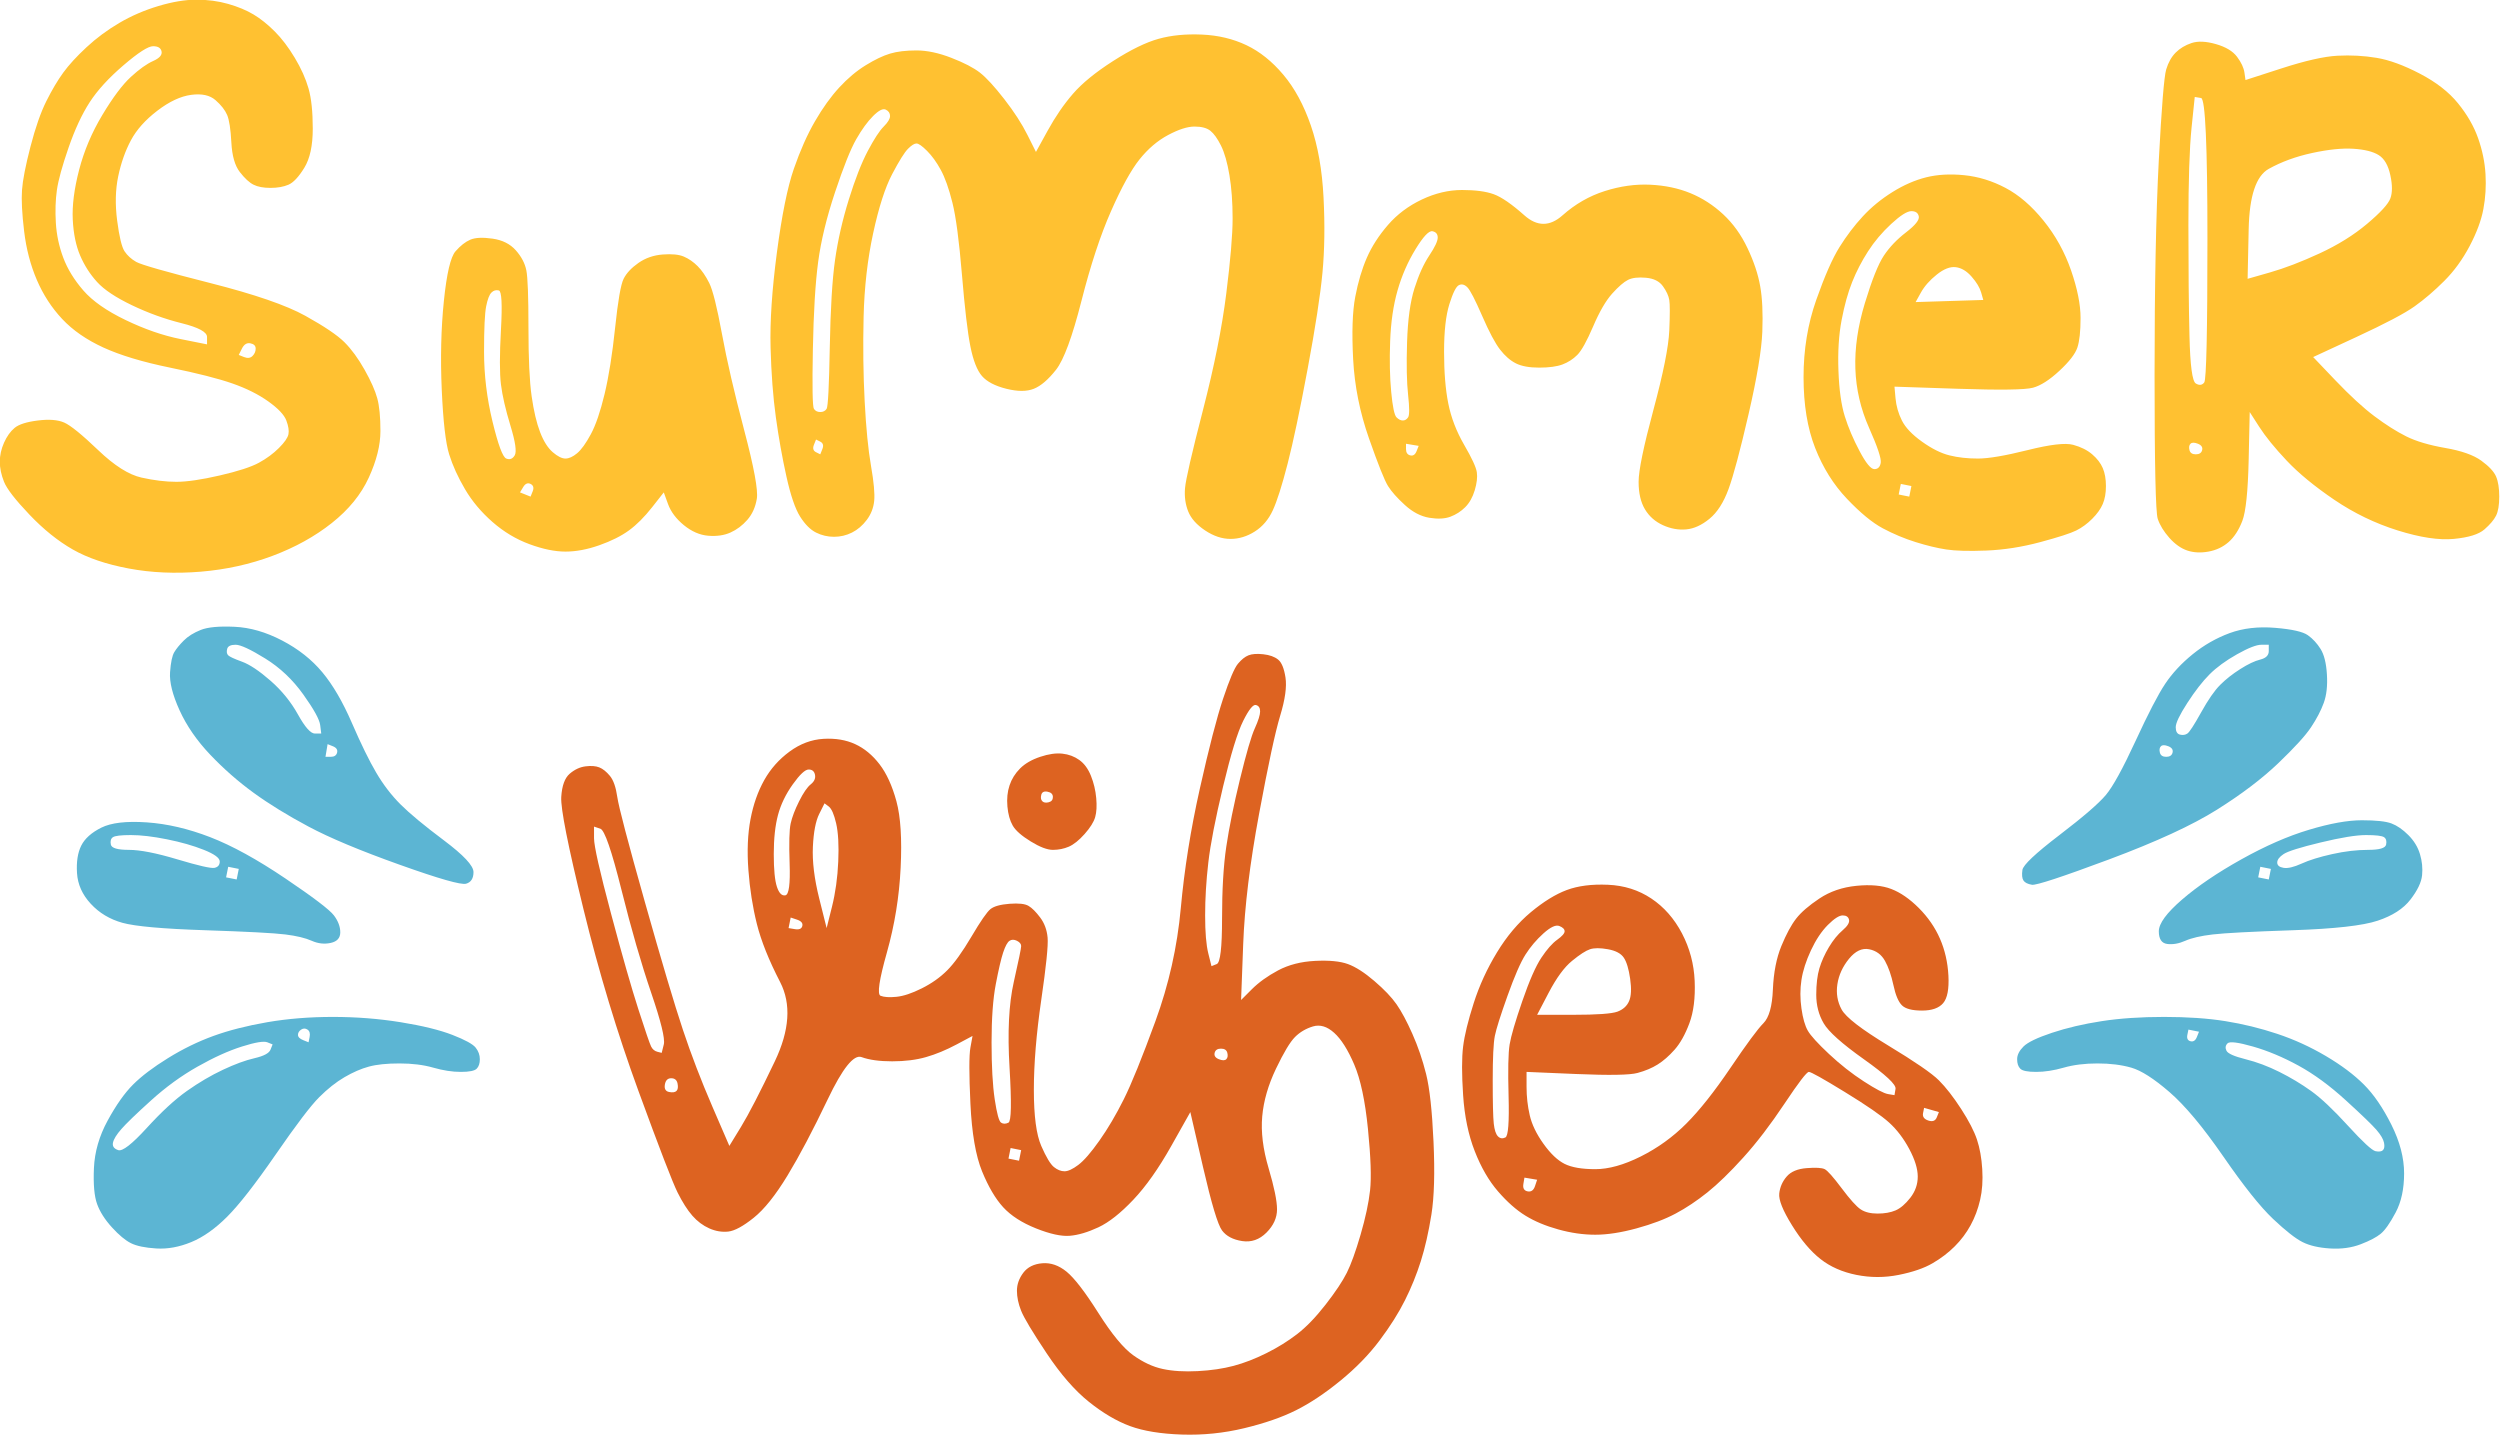 <?xml version="1.0" encoding="UTF-8"?>
<!DOCTYPE svg PUBLIC '-//W3C//DTD SVG 1.0//EN'
          'http://www.w3.org/TR/2001/REC-SVG-20010904/DTD/svg10.dtd'>
<svg clip-rule="evenodd" fill-rule="evenodd" height="1550.6" preserveAspectRatio="xMidYMid meet" stroke-linejoin="round" stroke-miterlimit="2" version="1.0" viewBox="184.8 240.1 2700.0 1550.6" width="2700.0" xmlns="http://www.w3.org/2000/svg" xmlns:xlink="http://www.w3.org/1999/xlink" zoomAndPan="magnify"
><g
  ><g
    ><path d="M273.151 8509.81H3214.001V10544.79H273.151z" fill="none" transform="matrix(1.02 0 0 .983 -277.7 -8363.04)"
      /><g
      ><g
        ><g id="change1_1"
          ><path d="M606.25,800C597.917,802.5 590.208,805.833 583.125,810C576.042,814.167 569.583,818.958 563.75,824.375C557.917,829.792 553.333,834.792 550,839.375C546.667,843.958 543.333,849.583 540,856.25C536.667,862.917 533.542,871.875 530.625,883.125C527.708,894.375 526.042,902.917 525.625,908.75C525.208,914.583 525.625,922.708 526.875,933.125C528.125,943.542 530.625,953.125 534.375,961.875C538.125,970.625 543.125,978.333 549.375,985C555.625,991.667 563.75,997.292 573.75,1001.88C583.75,1006.46 596.875,1010.42 613.125,1013.75C629.375,1017.08 641.667,1020.21 650,1023.12C658.333,1026.04 665.417,1029.58 671.25,1033.75C677.083,1037.92 680.625,1041.67 681.875,1045C683.125,1048.33 683.542,1051.04 683.125,1053.12C682.708,1055.21 680.833,1057.92 677.5,1061.25C674.167,1064.58 670.208,1067.5 665.625,1070C661.042,1072.5 653.333,1075 642.5,1077.5C631.667,1080 623.125,1081.25 616.875,1081.25C610.625,1081.25 603.75,1080.42 596.25,1078.75C588.75,1077.08 580.208,1071.67 570.625,1062.5C561.042,1053.33 554.375,1047.92 550.625,1046.25C546.875,1044.58 541.667,1044.17 535,1045C528.333,1045.83 523.75,1047.29 521.25,1049.38C518.75,1051.46 516.667,1054.38 515,1058.12C513.333,1061.88 512.5,1065.62 512.5,1069.38C512.5,1073.12 513.333,1077.08 515,1081.25C516.667,1085.42 521.667,1091.88 530,1100.62C538.333,1109.38 546.875,1116.25 555.625,1121.25C564.375,1126.25 575.417,1130 588.75,1132.5C602.083,1135 616.25,1135.62 631.25,1134.38C646.25,1133.13 660.417,1130 673.75,1125C687.083,1120 698.75,1113.54 708.75,1105.62C718.75,1097.71 726.042,1088.75 730.625,1078.75C735.208,1068.75 737.5,1059.58 737.5,1051.25C737.5,1042.92 736.875,1036.46 735.625,1031.88C734.375,1027.29 731.875,1021.67 728.125,1015C724.375,1008.33 720.417,1002.92 716.25,998.75C712.083,994.583 704.375,989.375 693.125,983.125C681.875,976.875 663.125,970.417 636.875,963.75C610.625,957.083 596.042,952.917 593.125,951.25C590.208,949.583 587.917,947.5 586.25,945C584.583,942.5 583.125,936.458 581.875,926.875C580.625,917.292 580.833,908.542 582.5,900.625C584.167,892.708 586.667,885.625 590,879.375C593.333,873.125 598.542,867.292 605.625,861.875C612.708,856.458 619.375,853.333 625.625,852.5C631.875,851.667 636.667,852.708 640,855.625C643.333,858.542 645.625,861.458 646.875,864.375C648.125,867.292 648.958,872.708 649.375,880.625C649.792,888.542 651.458,894.375 654.375,898.125C657.292,901.875 660,904.375 662.5,905.625C665,906.875 668.333,907.5 672.5,907.5C676.667,907.5 680.208,906.875 683.125,905.625C686.042,904.375 689.167,901.042 692.5,895.625C695.833,890.208 697.5,882.5 697.5,872.5C697.5,862.5 696.667,854.583 695,848.75C693.333,842.917 690.625,836.875 686.875,830.625C683.125,824.375 679.167,819.167 675,815C670.833,810.833 666.667,807.5 662.5,805C658.333,802.5 653.333,800.417 647.5,798.75C641.667,797.083 635.417,796.25 628.75,796.25C622.083,796.25 614.583,797.5 606.25,800ZM1197.5,819.375C1190,821.458 1181.04,825.833 1170.62,832.5C1160.21,839.167 1152.29,845.625 1146.88,851.875C1141.46,858.125 1136.46,865.417 1131.88,873.75C1129.58,877.917 1127.29,882.083 1125,886.25C1123.33,882.917 1121.67,879.583 1120,876.25C1116.67,869.583 1112.08,862.5 1106.25,855C1100.42,847.5 1095.62,842.292 1091.88,839.375C1088.12,836.458 1082.5,833.542 1075,830.625C1067.5,827.708 1060.62,826.25 1054.38,826.25C1048.12,826.25 1042.92,826.875 1038.75,828.125C1034.58,829.375 1029.79,831.667 1024.38,835C1018.96,838.333 1013.75,842.708 1008.75,848.125C1003.75,853.542 998.958,860.208 994.375,868.125C989.792,876.042 985.625,885.417 981.875,896.25C978.125,907.083 974.792,923.542 971.875,945.625C968.958,967.708 967.708,986.458 968.125,1001.88C968.542,1017.29 969.583,1031.04 971.25,1043.12C972.917,1055.21 975,1066.88 977.5,1078.12C980,1089.38 982.708,1097.29 985.625,1101.88C988.542,1106.46 991.667,1109.58 995,1111.25C998.333,1112.92 1001.88,1113.75 1005.62,1113.75C1009.38,1113.75 1012.92,1112.92 1016.25,1111.25C1019.58,1109.58 1022.5,1107.08 1025,1103.75C1027.5,1100.42 1028.96,1096.67 1029.38,1092.5C1029.79,1088.33 1029.17,1081.46 1027.5,1071.88C1025.83,1062.29 1024.58,1049.58 1023.75,1033.75C1022.92,1017.92 1022.71,1001.25 1023.12,983.75C1023.54,966.25 1025.42,949.792 1028.75,934.375C1032.08,918.958 1035.83,907.292 1040,899.375C1044.17,891.458 1047.29,886.458 1049.38,884.375C1051.46,882.292 1053.12,881.25 1054.38,881.25C1055.62,881.25 1057.71,882.708 1060.62,885.625C1063.54,888.542 1066.25,892.292 1068.75,896.875C1071.25,901.458 1073.54,907.917 1075.62,916.25C1077.71,924.583 1079.58,938.75 1081.25,958.75C1082.92,978.75 1084.58,992.917 1086.25,1001.25C1087.92,1009.58 1090.21,1015.42 1093.12,1018.75C1096.04,1022.08 1100.83,1024.58 1107.5,1026.25C1114.17,1027.92 1119.58,1027.92 1123.75,1026.25C1127.92,1024.58 1132.29,1020.83 1136.88,1015C1141.46,1009.17 1146.46,995.625 1151.88,974.375C1157.29,953.125 1163.12,935.417 1169.38,921.25C1175.62,907.083 1181.25,896.875 1186.25,890.625C1191.25,884.375 1196.88,879.583 1203.12,876.25C1209.38,872.917 1214.58,871.25 1218.75,871.25C1222.92,871.25 1226.04,872.083 1228.12,873.75C1230.21,875.417 1232.29,878.333 1234.38,882.5C1236.46,886.667 1238.12,892.5 1239.38,900C1240.63,907.5 1241.25,916.042 1241.25,925.625C1241.25,935.208 1240,950 1237.5,970C1235,990 1230.42,1012.92 1223.75,1038.75C1217.08,1064.58 1213.54,1080 1213.12,1085C1212.71,1090 1213.33,1094.58 1215,1098.75C1216.67,1102.92 1220,1106.67 1225,1110C1230,1113.33 1235,1115 1240,1115C1245,1115 1249.79,1113.54 1254.38,1110.62C1258.96,1107.71 1262.5,1103.54 1265,1098.12C1267.5,1092.71 1270.42,1083.54 1273.75,1070.62C1277.08,1057.71 1281.04,1038.96 1285.62,1014.38C1290.21,989.792 1293.12,970.833 1294.38,957.5C1295.62,944.167 1295.83,929.375 1295,913.125C1294.17,896.875 1291.67,882.708 1287.5,870.625C1283.33,858.542 1277.92,848.542 1271.25,840.625C1264.58,832.708 1257.29,826.875 1249.38,823.125C1241.46,819.375 1232.71,817.292 1223.12,816.875C1213.54,816.458 1205,817.292 1197.5,819.375ZM1808.12,821.875C1804.38,823.125 1801.25,825 1798.75,827.5C1796.25,830 1794.38,833.333 1793.12,837.5C1791.88,841.667 1790.42,859.583 1788.75,891.25C1787.08,922.917 1786.25,965.208 1786.25,1018.12C1786.25,1071.04 1786.88,1099.38 1788.12,1103.12C1789.38,1106.88 1791.67,1110.62 1795,1114.38C1798.33,1118.12 1801.88,1120.62 1805.62,1121.88C1809.38,1123.12 1813.54,1123.33 1818.12,1122.5C1822.71,1121.67 1826.67,1119.79 1830,1116.88C1833.33,1113.96 1836.04,1109.79 1838.12,1104.38C1840.21,1098.96 1841.46,1086.88 1841.88,1068.12C1842.08,1058.75 1842.29,1049.38 1842.5,1040C1844.38,1042.92 1846.25,1045.83 1848.12,1048.75C1851.88,1054.58 1857.29,1061.25 1864.38,1068.75C1871.46,1076.25 1880.83,1083.96 1892.5,1091.88C1904.17,1099.79 1916.67,1105.83 1930,1110C1943.33,1114.17 1954.38,1115.83 1963.12,1115C1971.88,1114.17 1977.92,1112.29 1981.25,1109.38C1984.58,1106.46 1986.88,1103.75 1988.12,1101.25C1989.38,1098.75 1990,1095 1990,1090C1990,1085 1989.38,1081.04 1988.12,1078.12C1986.88,1075.21 1983.96,1072.08 1979.38,1068.75C1974.79,1065.42 1967.71,1062.92 1958.12,1061.25C1948.54,1059.58 1940.83,1057.29 1935,1054.38C1929.17,1051.46 1922.92,1047.5 1916.25,1042.5C1909.58,1037.5 1901.88,1030.42 1893.12,1021.25C1888.75,1016.67 1884.38,1012.08 1880,1007.5C1888.54,1003.54 1897.08,999.583 1905.62,995.625C1922.71,987.708 1934.17,981.667 1940,977.5C1945.83,973.333 1951.67,968.333 1957.5,962.5C1963.33,956.667 1968.33,949.792 1972.5,941.875C1976.67,933.958 1979.38,926.667 1980.62,920C1981.88,913.333 1982.29,906.458 1981.88,899.375C1981.46,892.292 1980,885.208 1977.5,878.125C1975,871.042 1971.04,864.167 1965.62,857.5C1960.21,850.833 1952.71,845 1943.12,840C1933.54,835 1925,831.875 1917.5,830.625C1910,829.375 1902.29,828.958 1894.38,829.375C1886.46,829.792 1875.42,832.292 1861.25,836.875C1854.17,839.167 1847.08,841.458 1840,843.75C1839.79,842.292 1839.58,840.833 1839.38,839.375C1838.96,836.458 1837.5,833.333 1835,830C1832.5,826.667 1828.33,824.167 1822.5,822.5C1816.67,820.833 1811.88,820.625 1808.12,821.875ZM603.125,823.75C606.042,823.75 607.708,824.792 608.125,826.875C608.542,828.958 606.875,830.833 603.125,832.5C599.375,834.167 595,837.292 590,841.875C585,846.458 579.375,853.958 573.125,864.375C566.875,874.792 562.292,885.625 559.375,896.875C556.458,908.125 555.208,917.917 555.625,926.25C556.042,934.583 557.5,941.667 560,947.5C562.5,953.333 565.833,958.542 570,963.125C574.167,967.708 581.042,972.292 590.625,976.875C600.208,981.458 610,985 620,987.5C630,990 635,992.708 635,995.625L635,1000C629.792,998.958 624.583,997.917 619.375,996.875C608.958,994.792 598.125,991.042 586.875,985.625C575.625,980.208 567.292,974.375 561.875,968.125C556.458,961.875 552.5,955.417 550,948.75C547.5,942.083 546.042,935.208 545.625,928.125C545.208,921.042 545.417,914.583 546.25,908.75C547.083,902.917 549.375,894.583 553.125,883.75C556.875,872.917 561.042,863.958 565.625,856.875C570.208,849.792 576.875,842.5 585.625,835C594.375,827.5 600.208,823.75 603.125,823.75ZM1810,853.75C1811.25,853.958 1812.5,854.167 1813.75,854.375C1816.25,854.792 1817.5,882.5 1817.5,937.5C1817.5,992.5 1816.88,1020.83 1815.62,1022.5C1814.38,1024.17 1812.71,1024.38 1810.62,1023.12C1808.54,1021.88 1807.29,1012.5 1806.88,995C1806.46,977.5 1806.25,955.625 1806.25,929.375C1806.25,903.125 1806.88,883.958 1808.12,871.875C1808.75,865.833 1809.38,859.792 1810,853.75ZM1036.25,861.25C1037.92,862.083 1038.75,863.333 1038.75,865C1038.75,866.667 1037.5,868.75 1035,871.25C1032.5,873.75 1029.38,878.542 1025.62,885.625C1021.88,892.708 1018.13,902.292 1014.38,914.375C1010.62,926.458 1007.92,938.333 1006.25,950C1004.58,961.667 1003.54,978.958 1003.12,1001.88C1002.71,1024.79 1002.08,1036.88 1001.25,1038.12C1000.42,1039.38 999.167,1040 997.5,1040C995.833,1040 994.583,1039.38 993.75,1038.12C992.917,1036.88 992.708,1025.21 993.125,1003.12C993.542,981.042 994.583,963.75 996.25,951.25C997.917,938.75 1001.25,925 1006.25,910C1011.25,895 1015.42,884.583 1018.75,878.75C1022.08,872.917 1025.42,868.333 1028.75,865C1032.08,861.667 1034.58,860.417 1036.25,861.25ZM1903.75,884.375C1910.42,884.792 1915.42,886.042 1918.75,888.125C1922.08,890.208 1924.38,894.167 1925.62,900C1926.88,905.833 1926.88,910.417 1925.62,913.75C1924.38,917.083 1919.79,922.083 1911.88,928.75C1903.96,935.417 1894.58,941.25 1883.75,946.25C1872.92,951.25 1863.12,955 1854.38,957.5C1850,958.75 1845.62,960 1841.25,961.25C1841.46,951.458 1841.67,941.667 1841.88,931.875C1842.29,912.292 1846.25,900.417 1853.75,896.25C1861.25,892.083 1869.79,888.958 1879.38,886.875C1888.96,884.792 1897.08,883.958 1903.75,884.375ZM1651.25,901.25C1644.58,902.917 1637.92,905.833 1631.25,910C1624.58,914.167 1618.75,918.958 1613.75,924.375C1608.75,929.792 1604.17,935.833 1600,942.5C1595.83,949.167 1591.25,959.583 1586.25,973.75C1581.25,987.917 1578.75,1003.12 1578.75,1019.38C1578.75,1035.62 1581.04,1049.58 1585.62,1061.25C1590.21,1072.92 1596.46,1082.92 1604.38,1091.25C1612.29,1099.58 1619.38,1105.42 1625.62,1108.75C1631.88,1112.08 1638.33,1114.79 1645,1116.88C1651.67,1118.96 1657.71,1120.42 1663.12,1121.25C1668.54,1122.08 1676.46,1122.29 1686.88,1121.88C1697.29,1121.46 1707.92,1119.79 1718.75,1116.88C1729.58,1113.96 1736.67,1111.67 1740,1110C1743.33,1108.33 1746.46,1106.04 1749.38,1103.12C1752.29,1100.21 1754.38,1097.29 1755.62,1094.38C1756.88,1091.46 1757.5,1087.92 1757.5,1083.75C1757.5,1079.58 1756.88,1076.04 1755.62,1073.12C1754.38,1070.21 1752.29,1067.5 1749.38,1065C1746.46,1062.5 1742.71,1060.62 1738.12,1059.38C1733.54,1058.13 1724.58,1059.17 1711.25,1062.5C1697.92,1065.83 1688.12,1067.5 1681.88,1067.5C1675.62,1067.5 1670,1066.88 1665,1065.62C1660,1064.38 1654.58,1061.67 1648.75,1057.5C1642.92,1053.33 1638.96,1049.17 1636.88,1045C1634.79,1040.83 1633.54,1036.46 1633.12,1031.88C1632.92,1029.58 1632.71,1027.29 1632.5,1025C1645,1025.42 1657.5,1025.83 1670,1026.25C1695,1027.08 1709.79,1026.88 1714.38,1025.62C1718.96,1024.38 1724.17,1021.04 1730,1015.62C1735.83,1010.21 1739.38,1005.62 1740.62,1001.88C1741.88,998.125 1742.5,992.292 1742.5,984.375C1742.5,976.458 1740.62,967.083 1736.88,956.25C1733.12,945.417 1727.71,935.625 1720.62,926.875C1713.54,918.125 1706.04,911.667 1698.12,907.5C1690.21,903.333 1682.08,900.833 1673.75,900C1665.42,899.167 1657.92,899.583 1651.25,901.25ZM1461.25,909.375C1452.08,912.292 1443.75,917.083 1436.25,923.75C1428.75,930.417 1421.25,930.417 1413.75,923.75C1406.25,917.083 1400.21,912.917 1395.62,911.25C1391.04,909.583 1384.79,908.75 1376.88,908.75C1368.96,908.75 1361.04,910.625 1353.12,914.375C1345.21,918.125 1338.54,923.125 1333.12,929.375C1327.71,935.625 1323.54,942.083 1320.62,948.75C1317.71,955.417 1315.42,963.125 1313.75,971.875C1312.08,980.625 1311.67,992.917 1312.5,1008.75C1313.33,1024.58 1316.46,1040.21 1321.88,1055.62C1327.29,1071.04 1331.04,1080.42 1333.12,1083.75C1335.21,1087.08 1338.54,1090.83 1343.12,1095C1347.71,1099.17 1352.5,1101.67 1357.5,1102.5C1362.5,1103.33 1366.67,1103.12 1370,1101.88C1373.33,1100.62 1376.25,1098.75 1378.75,1096.25C1381.25,1093.75 1383.12,1090.42 1384.38,1086.25C1385.62,1082.08 1386.04,1078.54 1385.62,1075.62C1385.21,1072.71 1382.71,1067.29 1378.12,1059.38C1373.54,1051.46 1370.42,1043.33 1368.75,1035C1367.08,1026.67 1366.25,1016.46 1366.25,1004.38C1366.25,992.292 1367.29,982.917 1369.38,976.25C1371.46,969.583 1373.33,965.833 1375,965C1376.67,964.167 1378.33,964.583 1380,966.25C1381.67,967.917 1384.58,973.542 1388.75,983.125C1392.92,992.708 1396.46,999.375 1399.38,1003.12C1402.29,1006.88 1405.42,1009.58 1408.75,1011.25C1412.08,1012.92 1416.67,1013.75 1422.5,1013.75C1428.33,1013.75 1432.92,1013.12 1436.25,1011.88C1439.58,1010.62 1442.5,1008.75 1445,1006.25C1447.5,1003.75 1450.62,998.125 1454.38,989.375C1458.12,980.625 1461.88,974.167 1465.62,970C1469.38,965.833 1472.5,963.125 1475,961.875C1477.5,960.625 1481.04,960.208 1485.62,960.625C1490.21,961.042 1493.54,962.708 1495.62,965.625C1497.71,968.542 1498.96,971.25 1499.38,973.75C1499.79,976.25 1499.79,982.292 1499.38,991.875C1498.96,1001.46 1495.83,1017.08 1490,1038.75C1484.17,1060.42 1481.25,1074.58 1481.25,1081.25C1481.25,1087.92 1482.5,1093.33 1485,1097.5C1487.5,1101.67 1491.04,1104.79 1495.62,1106.88C1500.21,1108.96 1504.79,1109.79 1509.38,1109.38C1513.96,1108.96 1518.54,1106.88 1523.12,1103.12C1527.71,1099.38 1531.46,1093.54 1534.38,1085.62C1537.29,1077.71 1541.25,1062.92 1546.25,1041.25C1551.25,1019.58 1553.96,1003.33 1554.38,992.5C1554.79,981.667 1554.38,972.708 1553.12,965.625C1551.88,958.542 1549.38,951.042 1545.62,943.125C1541.88,935.208 1537.08,928.542 1531.25,923.125C1525.42,917.708 1518.96,913.542 1511.88,910.625C1504.79,907.708 1496.88,906.042 1488.12,905.625C1479.38,905.208 1470.42,906.458 1461.25,909.375ZM1642.5,921.25C1645,921.25 1646.46,922.292 1646.88,924.375C1647.29,926.458 1644.79,929.583 1639.38,933.75C1633.96,937.917 1629.58,942.5 1626.25,947.5C1622.92,952.5 1619.17,961.875 1615,975.625C1610.83,989.375 1608.96,1002.29 1609.38,1014.38C1609.79,1026.46 1612.5,1038.12 1617.5,1049.38C1622.5,1060.62 1624.79,1067.5 1624.38,1070C1623.96,1072.5 1622.71,1073.75 1620.62,1073.75C1618.54,1073.75 1615.62,1070.21 1611.88,1063.12C1608.12,1056.04 1605.21,1049.17 1603.12,1042.5C1601.04,1035.83 1599.79,1026.88 1599.38,1015.62C1598.96,1004.38 1599.58,994.375 1601.25,985.625C1602.92,976.875 1605,969.375 1607.5,963.125C1610,956.875 1613.12,950.833 1616.88,945C1620.62,939.167 1625.21,933.75 1630.62,928.75C1636.04,923.75 1640,921.25 1642.5,921.25ZM1359.38,933.125C1361.46,933.542 1362.5,934.792 1362.5,936.875C1362.5,938.958 1360.83,942.5 1357.5,947.5C1354.17,952.5 1351.25,958.958 1348.75,966.875C1346.25,974.792 1344.79,985.417 1344.38,998.75C1343.96,1012.08 1344.17,1022.5 1345,1030C1345.83,1037.5 1345.83,1041.88 1345,1043.12C1344.17,1044.38 1343.12,1045 1341.88,1045C1340.62,1045 1339.38,1044.38 1338.12,1043.12C1336.88,1041.88 1335.83,1036.88 1335,1028.12C1334.17,1019.38 1333.96,1009.38 1334.38,998.125C1334.79,986.875 1336.25,976.875 1338.75,968.125C1341.25,959.375 1344.79,951.25 1349.38,943.75C1353.96,936.25 1357.29,932.708 1359.38,933.125ZM790.625,938.125C787.708,939.375 784.792,941.667 781.875,945C778.958,948.333 776.667,958.125 775,974.375C773.333,990.625 772.917,1008.12 773.75,1026.88C774.583,1045.62 776.042,1058.33 778.125,1065C780.208,1071.67 783.333,1078.54 787.5,1085.62C791.667,1092.71 797.083,1099.17 803.75,1105C810.417,1110.83 817.708,1115.21 825.625,1118.12C833.542,1121.04 840.625,1122.5 846.875,1122.5C853.125,1122.5 859.792,1121.25 866.875,1118.75C873.958,1116.25 879.792,1113.33 884.375,1110C888.958,1106.67 893.542,1102.08 898.125,1096.25C900.417,1093.33 902.708,1090.42 905,1087.5C905.833,1089.79 906.667,1092.08 907.5,1094.38C909.167,1098.96 912.292,1103.12 916.875,1106.88C921.458,1110.62 926.25,1112.71 931.25,1113.12C936.25,1113.54 940.625,1112.92 944.375,1111.25C948.125,1109.58 951.458,1107.08 954.375,1103.75C957.292,1100.42 959.167,1096.25 960,1091.25C960.833,1086.25 958.333,1072.71 952.5,1050.62C946.667,1028.54 942.292,1009.58 939.375,993.75C936.458,977.917 933.958,967.917 931.875,963.75C929.792,959.583 927.5,956.25 925,953.75C922.5,951.25 919.792,949.375 916.875,948.125C913.958,946.875 909.792,946.458 904.375,946.875C898.958,947.292 894.167,948.958 890,951.875C885.833,954.792 882.917,957.917 881.25,961.25C879.583,964.583 877.917,974.167 876.25,990C874.583,1005.83 872.5,1018.96 870,1029.38C867.5,1039.79 864.792,1047.71 861.875,1053.12C858.958,1058.54 856.25,1062.29 853.75,1064.38C851.25,1066.46 848.958,1067.5 846.875,1067.5C844.792,1067.5 842.292,1066.25 839.375,1063.75C836.458,1061.25 833.958,1057.29 831.875,1051.88C829.792,1046.46 828.125,1039.38 826.875,1030.62C825.625,1021.88 825,1008.33 825,990C825,971.667 824.583,960.417 823.75,956.25C822.917,952.083 820.833,948.125 817.5,944.375C814.167,940.625 809.583,938.333 803.75,937.5C797.917,936.667 793.542,936.875 790.625,938.125ZM1668.75,954.375C1672.08,954.792 1675.21,956.667 1678.12,960C1681.04,963.333 1682.92,966.458 1683.75,969.375C1684.17,970.833 1684.58,972.292 1685,973.75C1678.33,973.958 1671.67,974.167 1665,974.375C1658.33,974.583 1651.67,974.792 1645,975C1646.04,973.125 1647.08,971.25 1648.12,969.375C1650.21,965.625 1653.33,962.083 1657.5,958.75C1661.67,955.417 1665.42,953.958 1668.75,954.375ZM807.5,968.125C809.167,968.542 809.583,976.25 808.75,991.25C807.917,1006.25 807.917,1017.08 808.75,1023.75C809.583,1030.42 811.458,1038.54 814.375,1048.12C817.292,1057.71 818.125,1063.54 816.875,1065.62C815.625,1067.71 813.958,1068.33 811.875,1067.5C809.792,1066.67 807.083,1059.38 803.75,1045.62C800.417,1031.88 798.75,1018.12 798.75,1004.38C798.75,990.625 799.167,981.667 800,977.5C800.833,973.333 801.875,970.625 803.125,969.375C804.375,968.125 805.833,967.708 807.5,968.125ZM660.625,999.375C662.708,999.792 663.75,1000.83 663.75,1002.5C663.75,1004.17 663.125,1005.63 661.875,1006.88C660.625,1008.12 658.958,1008.33 656.875,1007.5C655.833,1007.08 654.792,1006.67 653.75,1006.25C654.375,1005 655,1003.75 655.625,1002.5C656.875,1000 658.542,998.958 660.625,999.375ZM995,1056.25C995.833,1056.67 996.667,1057.08 997.5,1057.5C999.167,1058.33 999.583,1059.79 998.75,1061.88C998.333,1062.92 997.917,1063.96 997.5,1065C996.667,1064.58 995.833,1064.17 995,1063.75C993.333,1062.92 992.917,1061.46 993.75,1059.38C994.167,1058.33 994.583,1057.29 995,1056.25ZM1811.88,1058.75C1813.96,1059.58 1814.79,1060.83 1814.38,1062.5C1813.96,1064.17 1812.71,1065 1810.62,1065C1808.54,1065 1807.29,1064.17 1806.88,1062.5C1806.46,1060.83 1806.67,1059.58 1807.5,1058.75C1808.33,1057.92 1809.79,1057.92 1811.88,1058.75ZM1343.75,1058.75C1345,1058.96 1346.25,1059.17 1347.5,1059.38C1348.75,1059.58 1350,1059.79 1351.25,1060C1350.83,1061.04 1350.42,1062.08 1350,1063.12C1349.17,1065.21 1347.92,1066.04 1346.25,1065.62C1344.58,1065.21 1343.75,1063.96 1343.75,1061.88L1343.75,1058.75ZM826.25,1082.5C827.917,1083.33 828.333,1084.79 827.5,1086.88C827.083,1087.92 826.667,1088.96 826.25,1090C825.208,1089.58 824.167,1089.17 823.125,1088.75C822.083,1088.33 821.042,1087.92 820,1087.5C820.625,1086.46 821.25,1085.42 821.875,1084.38C823.125,1082.29 824.583,1081.67 826.25,1082.5ZM1636.25,1082.5C1637.29,1082.71 1638.33,1082.92 1639.38,1083.12C1640.42,1083.33 1641.46,1083.54 1642.5,1083.75C1642.29,1084.79 1642.08,1085.83 1641.88,1086.88C1641.67,1087.92 1641.46,1088.96 1641.25,1090C1640.21,1089.79 1639.17,1089.58 1638.12,1089.38C1637.08,1089.17 1636.04,1088.96 1635,1088.75C1635.21,1087.71 1635.42,1086.67 1635.62,1085.62C1635.83,1084.58 1636.04,1083.54 1636.25,1082.5Z" fill="#ffc131" fill-rule="nonzero" transform="translate(-751.745 -1214.985) scale(1.827)"
          /></g
          ><g id="change2_1"
          ><path d="M582.113,880.888C586.28,879.218 592.946,878.598 602.113,879.018C611.28,879.428 620.655,882.138 630.238,887.138C639.821,892.138 647.738,898.388 653.988,905.888C660.238,913.388 666.071,923.388 671.488,935.888C676.905,948.388 681.696,958.178 685.863,965.258C690.03,972.348 694.821,978.598 700.238,984.018C705.655,989.428 714.196,996.518 725.863,1005.26C737.53,1014.02 743.363,1020.26 743.363,1024.02C743.363,1027.76 741.905,1030.06 738.988,1030.89C736.071,1031.72 722.946,1027.97 699.613,1019.64C676.28,1011.31 658.363,1003.81 645.863,997.138C633.363,990.468 622.53,983.808 613.363,977.138C604.196,970.468 595.655,962.968 587.738,954.638C579.821,946.308 573.78,937.558 569.613,928.388C565.446,919.218 563.571,911.718 563.988,905.888C564.405,900.058 565.238,896.098 566.488,894.018C567.738,891.928 569.613,889.638 572.113,887.138C574.613,884.638 577.946,882.558 582.113,880.888ZM657.113,948.388C656.905,949.638 656.696,950.888 656.488,952.138C656.28,953.388 656.071,954.638 655.863,955.888L658.988,955.888C661.071,955.888 662.321,955.058 662.738,953.388C663.155,951.718 662.321,950.468 660.238,949.638C659.196,949.218 658.155,948.808 657.113,948.388ZM602.738,889.638C599.821,889.638 598.155,890.468 597.738,892.138C597.321,893.808 597.53,895.058 598.363,895.888C599.196,896.718 601.905,897.968 606.488,899.638C611.071,901.308 616.696,905.058 623.363,910.888C630.03,916.718 635.446,923.388 639.613,930.888C643.78,938.388 647.113,942.138 649.613,942.138L653.363,942.138C653.155,940.468 652.946,938.808 652.738,937.138C652.321,933.808 648.988,927.758 642.738,919.018C636.488,910.258 628.988,903.178 620.238,897.758C611.488,892.348 605.655,889.638 602.738,889.638ZM1781.48,882.758C1789.4,879.848 1798.36,878.808 1808.36,879.638C1818.36,880.468 1824.82,881.928 1827.74,884.018C1830.65,886.098 1833.15,888.808 1835.24,892.138C1837.32,895.468 1838.57,900.468 1838.98,907.138C1839.4,913.808 1838.78,919.428 1837.11,924.018C1835.44,928.598 1832.94,933.388 1829.61,938.388C1826.28,943.388 1819.82,950.468 1810.24,959.638C1800.65,968.808 1788.57,977.968 1773.98,987.138C1759.4,996.308 1738.15,1006.1 1710.24,1016.52C1682.32,1026.93 1667.11,1031.93 1664.61,1031.52C1662.11,1031.1 1660.44,1030.26 1659.61,1029.02C1658.78,1027.76 1658.57,1025.68 1658.98,1022.76C1659.4,1019.85 1666.69,1012.97 1680.86,1002.14C1695.03,991.308 1704.19,983.388 1708.36,978.388C1712.53,973.388 1718.36,962.758 1725.86,946.518C1733.36,930.258 1739.19,919.018 1743.36,912.758C1747.53,906.518 1752.94,900.678 1759.61,895.258C1766.28,889.848 1773.57,885.678 1781.48,882.758ZM1800.24,889.638C1797.32,889.638 1792.53,891.518 1785.86,895.258C1779.19,899.018 1773.78,902.968 1769.61,907.138C1765.44,911.308 1761.07,916.928 1756.48,924.018C1751.9,931.098 1749.61,935.888 1749.61,938.388C1749.61,940.888 1750.44,942.348 1752.11,942.758C1753.78,943.178 1755.24,942.968 1756.48,942.138C1757.74,941.308 1760.44,937.138 1764.61,929.638C1768.78,922.138 1772.53,916.718 1775.86,913.388C1779.19,910.058 1783.15,906.928 1787.74,904.018C1792.32,901.098 1796.28,899.218 1799.61,898.388C1802.94,897.558 1804.61,895.888 1804.61,893.388L1804.61,889.638L1800.24,889.638ZM1745.24,949.638C1743.15,948.808 1741.69,948.808 1740.86,949.638C1740.03,950.468 1739.82,951.718 1740.24,953.388C1740.65,955.058 1741.9,955.888 1743.98,955.888C1746.07,955.888 1747.32,955.058 1747.74,953.388C1748.15,951.718 1747.32,950.468 1745.24,949.638ZM523.363,997.758C529.196,994.848 538.155,993.808 550.238,994.638C562.321,995.468 574.821,998.388 587.738,1003.39C600.655,1008.39 615.446,1016.52 632.113,1027.76C648.78,1039.02 658.363,1046.31 660.863,1049.64C663.363,1052.97 664.613,1056.31 664.613,1059.64C664.613,1062.97 662.738,1065.06 658.988,1065.89C655.238,1066.72 651.488,1066.31 647.738,1064.64C643.988,1062.97 638.78,1061.72 632.113,1060.89C625.446,1060.06 609.613,1059.22 584.613,1058.39C559.613,1057.56 543.363,1056.1 535.863,1054.02C528.363,1051.93 522.113,1048.18 517.113,1042.76C512.113,1037.35 509.405,1031.31 508.988,1024.64C508.571,1017.97 509.405,1012.56 511.488,1008.39C513.571,1004.22 517.53,1000.68 523.363,997.758ZM540.863,1002.14C535.03,1002.14 531.488,1002.56 530.238,1003.39C528.988,1004.22 528.571,1005.68 528.988,1007.76C529.405,1009.85 532.946,1010.89 539.613,1010.89C546.28,1010.89 555.863,1012.76 568.363,1016.52C580.863,1020.26 588.155,1021.93 590.238,1021.52C592.321,1021.1 593.363,1019.85 593.363,1017.76C593.363,1015.68 590.238,1013.39 583.988,1010.89C577.738,1008.39 570.446,1006.31 562.113,1004.64C553.78,1002.97 546.696,1002.14 540.863,1002.14ZM598.363,1020.89C598.155,1021.93 597.946,1022.97 597.738,1024.02C597.53,1025.06 597.321,1026.1 597.113,1027.14C598.155,1027.35 599.196,1027.56 600.238,1027.76C601.28,1027.97 602.321,1028.18 603.363,1028.39C603.571,1027.35 603.78,1026.31 603.988,1025.26C604.196,1024.22 604.405,1023.18 604.613,1022.14C603.571,1021.93 602.53,1021.72 601.488,1021.52C600.446,1021.31 599.405,1021.1 598.363,1020.89ZM1828.36,999.018C1840.86,995.258 1851.28,993.388 1859.61,993.388C1867.94,993.388 1873.78,994.018 1877.11,995.258C1880.44,996.518 1883.78,998.808 1887.11,1002.14C1890.44,1005.47 1892.74,1009.22 1893.98,1013.39C1895.24,1017.56 1895.65,1021.72 1895.24,1025.89C1894.82,1030.06 1892.53,1034.85 1888.36,1040.26C1884.19,1045.68 1877.74,1049.85 1868.98,1052.76C1860.24,1055.68 1843.57,1057.56 1818.98,1058.39C1794.4,1059.22 1778.57,1060.06 1771.48,1060.89C1764.4,1061.72 1758.98,1062.97 1755.24,1064.64C1751.48,1066.31 1747.94,1066.93 1744.61,1066.52C1741.28,1066.1 1739.61,1063.6 1739.61,1059.02C1739.61,1054.43 1744.19,1048.18 1753.36,1040.26C1762.53,1032.35 1774.19,1024.43 1788.36,1016.52C1802.53,1008.6 1815.86,1002.76 1828.36,999.018ZM1862.11,1002.14C1856.28,1002.14 1847.32,1003.6 1835.24,1006.52C1823.15,1009.43 1815.86,1011.72 1813.36,1013.39C1810.86,1015.06 1809.61,1016.72 1809.61,1018.39C1809.61,1020.06 1810.86,1021.1 1813.36,1021.52C1815.86,1021.93 1819.4,1021.1 1823.98,1019.02C1828.57,1016.93 1834.61,1015.06 1842.11,1013.39C1849.61,1011.72 1856.69,1010.89 1863.36,1010.89C1870.03,1010.89 1873.57,1009.85 1873.98,1007.76C1874.4,1005.68 1873.98,1004.22 1872.74,1003.39C1871.48,1002.56 1867.94,1002.14 1862.11,1002.14ZM1799.61,1020.89C1799.4,1021.93 1799.19,1022.97 1798.98,1024.02C1798.78,1025.06 1798.57,1026.1 1798.36,1027.14C1799.4,1027.35 1800.44,1027.56 1801.48,1027.76C1802.53,1027.97 1803.57,1028.18 1804.61,1028.39C1804.82,1027.35 1805.03,1026.31 1805.24,1025.26C1805.44,1024.22 1805.65,1023.18 1805.86,1022.14C1804.82,1021.93 1803.78,1021.72 1802.74,1021.52C1801.69,1021.31 1800.65,1021.1 1799.61,1020.89ZM621.488,1112.76C633.571,1110.68 646.488,1109.64 660.238,1109.64C673.988,1109.64 687.321,1110.68 700.238,1112.76C713.155,1114.85 723.363,1117.35 730.863,1120.26C738.363,1123.18 742.946,1125.68 744.613,1127.76C746.28,1129.85 747.113,1132.14 747.113,1134.64C747.113,1137.14 746.488,1139.02 745.238,1140.26C743.988,1141.52 740.863,1142.14 735.863,1142.14C730.863,1142.14 725.446,1141.31 719.613,1139.64C713.78,1137.97 707.113,1137.14 699.613,1137.14C692.113,1137.14 686.071,1137.76 681.488,1139.02C676.905,1140.26 672.113,1142.35 667.113,1145.26C662.113,1148.18 657.113,1152.14 652.113,1157.14C647.113,1162.14 638.571,1173.39 626.488,1190.89C614.405,1208.39 604.821,1220.68 597.738,1227.76C590.655,1234.85 583.571,1239.85 576.488,1242.76C569.405,1245.68 562.53,1246.93 555.863,1246.52C549.196,1246.1 544.196,1245.06 540.863,1243.39C537.53,1241.72 533.78,1238.6 529.613,1234.02C525.446,1229.43 522.53,1224.85 520.863,1220.26C519.196,1215.68 518.571,1208.6 518.988,1199.02C519.405,1189.43 522.113,1180.06 527.113,1170.89C532.113,1161.72 537.113,1154.64 542.113,1149.64C547.113,1144.64 553.988,1139.43 562.738,1134.02C571.488,1128.6 580.446,1124.22 589.613,1120.89C598.78,1117.56 609.405,1114.85 621.488,1112.76ZM621.488,1124.64C619.405,1123.81 614.405,1124.64 606.488,1127.14C598.571,1129.64 589.821,1133.6 580.238,1139.02C570.655,1144.43 561.488,1151.1 552.738,1159.02C543.988,1166.93 538.155,1172.56 535.238,1175.89C532.321,1179.22 530.655,1181.93 530.238,1184.02C529.821,1186.1 530.863,1187.56 533.363,1188.39C535.863,1189.22 541.488,1184.85 550.238,1175.26C558.988,1165.68 566.905,1158.39 573.988,1153.39C581.071,1148.39 588.155,1144.22 595.238,1140.89C602.321,1137.56 608.571,1135.26 613.988,1134.02C619.405,1132.76 622.53,1131.1 623.363,1129.02C623.78,1127.97 624.196,1126.93 624.613,1125.89C623.571,1125.47 622.53,1125.06 621.488,1124.64ZM645.238,1117.14C643.988,1116.31 642.738,1116.31 641.488,1117.14C640.238,1117.97 639.613,1119.02 639.613,1120.26C639.613,1121.52 640.655,1122.56 642.738,1123.39C643.78,1123.81 644.821,1124.22 645.863,1124.64C646.071,1123.6 646.28,1122.56 646.488,1121.52C646.905,1119.43 646.488,1117.97 645.238,1117.14ZM1705.86,1112.14C1716.69,1110.47 1728.98,1109.64 1742.74,1109.64C1756.48,1109.64 1768.57,1110.47 1778.98,1112.14C1789.4,1113.81 1799.61,1116.31 1809.61,1119.64C1819.61,1122.97 1829.19,1127.35 1838.36,1132.76C1847.53,1138.18 1855.03,1143.81 1860.86,1149.64C1866.69,1155.47 1872.11,1163.39 1877.11,1173.39C1882.11,1183.39 1884.61,1192.97 1884.61,1202.14C1884.61,1211.31 1882.94,1219.02 1879.61,1225.26C1876.28,1231.52 1873.36,1235.68 1870.86,1237.76C1868.36,1239.85 1864.4,1241.93 1858.98,1244.02C1853.57,1246.1 1847.53,1246.93 1840.86,1246.52C1834.19,1246.1 1828.78,1244.85 1824.61,1242.76C1820.44,1240.68 1814.61,1236.1 1807.11,1229.02C1799.61,1221.93 1789.82,1209.64 1777.74,1192.14C1765.65,1174.64 1755.03,1161.93 1745.86,1154.02C1736.69,1146.1 1729.19,1141.31 1723.36,1139.64C1717.53,1137.97 1710.86,1137.14 1703.36,1137.14C1695.86,1137.14 1689.19,1137.97 1683.36,1139.64C1677.53,1141.31 1672.11,1142.14 1667.11,1142.14C1662.11,1142.14 1658.98,1141.52 1657.74,1140.26C1656.48,1139.02 1655.86,1137.14 1655.86,1134.64C1655.86,1132.14 1657.11,1129.64 1659.61,1127.14C1662.11,1124.64 1667.74,1121.93 1676.48,1119.02C1685.24,1116.1 1695.03,1113.81 1705.86,1112.14ZM1795.24,1127.14C1786.48,1124.64 1781.48,1124.02 1780.24,1125.26C1778.98,1126.52 1778.78,1127.97 1779.61,1129.64C1780.44,1131.31 1784.19,1132.97 1790.86,1134.64C1797.53,1136.31 1804.19,1138.81 1810.86,1142.14C1817.53,1145.47 1823.78,1149.22 1829.61,1153.39C1835.44,1157.56 1842.74,1164.43 1851.48,1174.02C1860.24,1183.6 1865.65,1188.6 1867.74,1189.02C1869.82,1189.43 1871.28,1189.22 1872.11,1188.39C1872.94,1187.56 1873.15,1186.1 1872.74,1184.02C1872.32,1181.93 1870.86,1179.43 1868.36,1176.52C1865.86,1173.6 1859.82,1167.76 1850.24,1159.02C1840.65,1150.26 1831.28,1143.39 1822.11,1138.39C1812.94,1133.39 1803.98,1129.64 1795.24,1127.14ZM1757.11,1117.14L1756.48,1120.26C1756.07,1122.35 1756.69,1123.6 1758.36,1124.02C1760.03,1124.43 1761.28,1123.6 1762.11,1121.52C1762.53,1120.47 1762.94,1119.43 1763.36,1118.39L1760.24,1117.76C1759.19,1117.56 1758.15,1117.35 1757.11,1117.14Z" fill="#5cb5d3" transform="translate(-661.949 -688.94) scale(1.827)"
          /></g
          ><g id="change3_1"
          ><path d="M1201.48,895.888C1203.57,895.058 1206.48,894.848 1210.24,895.258C1213.98,895.678 1216.9,896.718 1218.98,898.388C1221.07,900.058 1222.53,903.598 1223.36,909.018C1224.19,914.428 1223.15,921.928 1220.24,931.518C1217.32,941.098 1213.15,960.468 1207.74,989.638C1202.32,1018.81 1199.19,1044.43 1198.36,1066.52C1197.94,1077.56 1197.53,1088.6 1197.11,1099.64L1203.36,1093.39C1207.53,1089.22 1212.74,1085.47 1218.98,1082.14C1225.24,1078.81 1232.53,1076.93 1240.86,1076.52C1249.19,1076.1 1255.65,1076.72 1260.24,1078.39C1264.82,1080.06 1270.03,1083.39 1275.86,1088.39C1281.69,1093.39 1286.07,1097.97 1288.98,1102.14C1291.9,1106.31 1295.03,1112.14 1298.36,1119.64C1301.69,1127.14 1304.4,1135.06 1306.48,1143.39C1308.57,1151.72 1310.03,1165.06 1310.86,1183.39C1311.69,1201.72 1311.28,1216.1 1309.61,1226.52C1307.94,1236.93 1305.86,1246.1 1303.36,1254.02C1300.86,1261.93 1297.74,1269.64 1293.98,1277.14C1290.24,1284.64 1285.24,1292.56 1278.98,1300.89C1272.74,1309.22 1265.03,1317.14 1255.86,1324.64C1246.69,1332.14 1237.94,1337.97 1229.61,1342.14C1221.28,1346.31 1211.07,1349.85 1198.98,1352.76C1186.9,1355.68 1174.61,1356.93 1162.11,1356.52C1149.61,1356.1 1139.4,1354.43 1131.48,1351.52C1123.57,1348.6 1115.44,1343.81 1107.11,1337.14C1098.78,1330.47 1090.44,1320.89 1082.11,1308.39C1073.78,1295.89 1068.78,1287.56 1067.11,1283.39C1065.44,1279.22 1064.61,1275.26 1064.61,1271.52C1064.61,1267.76 1065.86,1264.22 1068.36,1260.89C1070.86,1257.56 1074.61,1255.68 1079.61,1255.26C1084.61,1254.85 1089.4,1256.52 1093.98,1260.26C1098.57,1264.02 1104.82,1272.14 1112.74,1284.64C1120.65,1297.14 1127.53,1305.47 1133.36,1309.64C1139.19,1313.81 1145.03,1316.52 1150.86,1317.76C1156.69,1319.02 1163.57,1319.43 1171.48,1319.02C1179.4,1318.6 1186.48,1317.56 1192.74,1315.89C1198.98,1314.22 1205.44,1311.72 1212.11,1308.39C1218.78,1305.06 1224.82,1301.31 1230.24,1297.14C1235.65,1292.97 1241.28,1287.14 1247.11,1279.64C1252.94,1272.14 1257.11,1265.89 1259.61,1260.89C1262.11,1255.89 1264.82,1248.39 1267.74,1238.39C1270.65,1228.39 1272.53,1219.64 1273.36,1212.14C1274.19,1204.64 1273.78,1192.56 1272.11,1175.89C1270.44,1159.22 1267.74,1146.52 1263.98,1137.76C1260.24,1129.02 1256.28,1122.76 1252.11,1119.02C1247.94,1115.26 1243.78,1114.02 1239.61,1115.26C1235.44,1116.52 1231.9,1118.6 1228.98,1121.52C1226.07,1124.43 1222.32,1130.68 1217.74,1140.26C1213.15,1149.85 1210.44,1159.22 1209.61,1168.39C1208.78,1177.56 1210.03,1187.76 1213.36,1199.02C1216.69,1210.26 1218.36,1218.39 1218.36,1223.39C1218.36,1228.39 1216.28,1232.97 1212.11,1237.14C1207.94,1241.31 1203.15,1242.97 1197.74,1242.14C1192.32,1241.31 1188.36,1239.22 1185.86,1235.89C1183.36,1232.56 1179.61,1220.06 1174.61,1198.39C1172.11,1187.56 1169.61,1176.72 1167.11,1165.89C1163.36,1172.56 1159.61,1179.22 1155.86,1185.89C1148.36,1199.22 1140.86,1209.85 1133.36,1217.76C1125.86,1225.68 1118.98,1231.1 1112.74,1234.02C1106.48,1236.93 1100.86,1238.6 1095.86,1239.02C1090.86,1239.43 1084.19,1237.97 1075.86,1234.64C1067.53,1231.31 1061.07,1227.14 1056.48,1222.14C1051.9,1217.14 1047.74,1210.06 1043.98,1200.89C1040.24,1191.72 1037.94,1178.39 1037.11,1160.89C1036.28,1143.39 1036.28,1132.35 1037.11,1127.76C1037.53,1125.47 1037.94,1123.18 1038.36,1120.89C1035.24,1122.56 1032.11,1124.22 1028.98,1125.89C1022.74,1129.22 1016.69,1131.72 1010.86,1133.39C1005.03,1135.06 998.363,1135.89 990.863,1135.89C983.363,1135.89 977.323,1135.06 972.743,1133.39C968.153,1131.72 961.483,1140.06 952.743,1158.39C943.988,1176.72 936.071,1191.72 928.988,1203.39C921.905,1215.06 915.238,1223.39 908.988,1228.39C902.738,1233.39 897.738,1236.1 893.988,1236.52C890.238,1236.93 886.488,1236.31 882.738,1234.64C878.988,1232.97 875.655,1230.47 872.738,1227.14C869.821,1223.81 866.905,1219.22 863.988,1213.39C861.071,1207.56 853.363,1187.56 840.863,1153.39C828.363,1119.22 817.53,1083.39 808.363,1045.89C799.196,1008.39 794.821,986.308 795.238,979.638C795.655,972.968 797.321,968.388 800.238,965.888C803.155,963.388 806.28,961.928 809.613,961.518C812.946,961.098 815.655,961.308 817.738,962.138C819.821,962.968 821.905,964.638 823.988,967.138C826.071,969.638 827.53,973.808 828.363,979.638C829.196,985.468 834.613,1006.1 844.613,1041.52C854.613,1076.93 862.113,1102.14 867.113,1117.14C872.113,1132.14 877.946,1147.35 884.613,1162.76C887.946,1170.47 891.28,1178.18 894.613,1185.89C896.905,1182.14 899.196,1178.39 901.488,1174.64C906.071,1167.14 912.738,1154.22 921.488,1135.89C930.238,1117.56 931.28,1101.93 924.613,1089.02C917.946,1076.1 913.363,1064.64 910.863,1054.64C908.363,1044.64 906.696,1034.02 905.863,1022.76C905.03,1011.52 905.446,1001.52 907.113,992.758C908.78,984.018 911.488,976.308 915.238,969.638C918.988,962.968 923.988,957.348 930.238,952.758C936.488,948.178 943.155,945.678 950.238,945.258C957.323,944.848 963.573,945.888 968.983,948.388C974.403,950.888 979.193,954.848 983.363,960.258C987.533,965.678 990.863,972.968 993.363,982.138C995.863,991.308 996.693,1004.43 995.863,1021.52C995.033,1038.6 992.323,1055.26 987.743,1071.52C983.153,1087.76 981.903,1096.31 983.983,1097.14C986.073,1097.97 989.193,1098.18 993.363,1097.76C997.533,1097.35 1002.53,1095.68 1008.36,1092.76C1014.19,1089.85 1019.19,1086.31 1023.36,1082.14C1027.53,1077.97 1032.32,1071.31 1037.74,1062.14C1043.15,1052.97 1046.9,1047.56 1048.98,1045.89C1051.07,1044.22 1054.82,1043.18 1060.24,1042.76C1065.65,1042.35 1069.4,1042.76 1071.48,1044.02C1073.57,1045.26 1075.86,1047.56 1078.36,1050.89C1080.86,1054.22 1082.32,1058.18 1082.74,1062.76C1083.15,1067.35 1081.9,1079.64 1078.98,1099.64C1076.07,1119.64 1074.61,1137.35 1074.61,1152.76C1074.61,1168.18 1076.07,1179.22 1078.98,1185.89C1081.9,1192.56 1084.4,1196.72 1086.48,1198.39C1088.57,1200.06 1090.65,1200.89 1092.74,1200.89C1094.82,1200.89 1097.53,1199.64 1100.86,1197.14C1104.19,1194.64 1108.36,1189.85 1113.36,1182.76C1118.36,1175.68 1123.15,1167.56 1127.74,1158.39C1132.32,1149.22 1138.57,1133.81 1146.48,1112.14C1154.4,1090.47 1159.4,1068.18 1161.48,1045.26C1163.57,1022.35 1167.32,998.808 1172.74,974.638C1178.15,950.468 1182.74,932.768 1186.48,921.518C1190.24,910.258 1193.15,903.388 1195.24,900.888C1197.32,898.388 1199.4,896.718 1201.48,895.888ZM860.238,1145.89C858.155,1145.89 856.905,1147.14 856.488,1149.64C856.071,1152.14 856.905,1153.6 858.988,1154.02C861.071,1154.43 862.53,1154.22 863.363,1153.39C864.196,1152.56 864.405,1151.1 863.988,1149.02C863.571,1146.93 862.321,1145.89 860.238,1145.89ZM1205.86,925.258C1204.19,924.848 1201.69,927.968 1198.36,934.638C1195.03,941.308 1191.07,954.218 1186.48,973.388C1181.9,992.558 1178.98,1007.56 1177.74,1018.39C1176.48,1029.22 1175.86,1039.64 1175.86,1049.64C1175.86,1059.64 1176.48,1067.14 1177.74,1072.14C1178.36,1074.64 1178.98,1077.14 1179.61,1079.64C1180.65,1079.22 1181.69,1078.81 1182.74,1078.39C1184.82,1077.56 1185.86,1068.6 1185.86,1051.52C1185.86,1034.43 1186.69,1020.26 1188.36,1009.02C1190.03,997.758 1192.74,984.428 1196.48,969.018C1200.24,953.598 1203.15,943.598 1205.24,939.018C1207.32,934.428 1208.36,931.098 1208.36,929.018C1208.36,926.928 1207.53,925.678 1205.86,925.258ZM1064.61,1064.64C1062.94,1063.81 1061.48,1063.81 1060.24,1064.64C1058.98,1065.47 1057.74,1067.76 1056.48,1071.52C1055.24,1075.26 1053.78,1081.52 1052.11,1090.26C1050.44,1099.02 1049.61,1110.47 1049.61,1124.64C1049.61,1138.81 1050.24,1150.06 1051.48,1158.39C1052.74,1166.72 1053.98,1171.31 1055.24,1172.14C1056.49,1172.97 1057.94,1172.97 1059.61,1172.14C1061.28,1171.31 1061.48,1160.47 1060.24,1139.64C1058.98,1118.81 1059.82,1101.93 1062.74,1089.02C1065.65,1076.1 1067.11,1069.02 1067.11,1067.76C1067.11,1066.52 1066.28,1065.47 1064.61,1064.64ZM950.863,983.388C949.821,985.468 948.78,987.558 947.738,989.638C945.655,993.808 944.405,1000.26 943.988,1009.02C943.571,1017.76 944.821,1027.97 947.738,1039.64C949.196,1045.47 950.655,1051.31 952.113,1057.14C953.153,1052.97 954.193,1048.81 955.243,1044.64C957.323,1036.31 958.573,1027.35 958.983,1017.76C959.403,1008.18 958.983,1000.68 957.743,995.258C956.493,989.848 955.033,986.518 953.363,985.258C952.533,984.638 951.693,984.018 950.863,983.388ZM1060.86,1187.14C1060.65,1188.18 1060.44,1189.22 1060.24,1190.26C1060.03,1191.31 1059.82,1192.35 1059.61,1193.39C1060.65,1193.6 1061.69,1193.81 1062.74,1194.02C1063.78,1194.22 1064.82,1194.43 1065.86,1194.64C1066.07,1193.6 1066.28,1192.56 1066.48,1191.52C1066.69,1190.47 1066.9,1189.43 1067.11,1188.39C1066.07,1188.18 1065.03,1187.97 1063.98,1187.76C1062.94,1187.56 1061.9,1187.35 1060.86,1187.14ZM814.613,997.138L814.613,1004.02C814.613,1008.6 817.946,1023.39 824.613,1048.39C831.28,1073.39 836.696,1092.35 840.863,1105.26C845.03,1118.18 847.53,1125.47 848.363,1127.14C849.196,1128.81 850.446,1129.85 852.113,1130.26C852.946,1130.47 853.78,1130.68 854.613,1130.89C855.03,1129.22 855.446,1127.56 855.863,1125.89C856.696,1122.56 854.196,1112.35 848.363,1095.26C842.53,1078.18 836.696,1057.97 830.863,1034.64C825.03,1011.31 820.863,999.218 818.363,998.388C817.113,997.968 815.863,997.558 814.613,997.138ZM941.488,963.388C939.405,963.388 936.28,966.308 932.113,972.138C927.946,977.968 925.03,984.018 923.363,990.258C921.696,996.518 920.863,1004.22 920.863,1013.39C920.863,1022.56 921.488,1029.02 922.738,1032.76C923.988,1036.52 925.655,1038.18 927.738,1037.76C929.821,1037.35 930.655,1031.1 930.238,1019.02C929.821,1006.93 930.03,999.018 930.863,995.258C931.696,991.518 933.363,987.138 935.863,982.138C938.363,977.138 940.655,973.808 942.738,972.138C944.821,970.468 945.655,968.598 945.238,966.518C944.821,964.428 943.571,963.388 941.488,963.388ZM1185.24,1128.39C1183.15,1128.39 1181.9,1129.22 1181.48,1130.89C1181.07,1132.56 1181.9,1133.81 1183.98,1134.64C1186.07,1135.47 1187.53,1135.47 1188.36,1134.64C1189.19,1133.81 1189.4,1132.56 1188.98,1130.89C1188.57,1129.22 1187.32,1128.39 1185.24,1128.39ZM930.863,1050.89C930.655,1051.93 930.446,1052.97 930.238,1054.02C930.03,1055.06 929.821,1056.1 929.613,1057.14C930.863,1057.35 932.113,1057.56 933.363,1057.76C935.863,1058.18 937.321,1057.56 937.738,1055.89C938.155,1054.22 937.113,1052.97 934.613,1052.14C933.363,1051.72 932.113,1051.31 930.863,1050.89ZM1389.61,1034.64C1396.28,1032.14 1404.4,1031.1 1413.98,1031.52C1423.57,1031.93 1432.11,1034.64 1439.61,1039.64C1447.11,1044.64 1453.15,1051.52 1457.74,1060.26C1462.32,1069.02 1464.82,1078.39 1465.24,1088.39C1465.65,1098.39 1464.61,1106.72 1462.11,1113.39C1459.61,1120.06 1456.69,1125.26 1453.36,1129.02C1450.03,1132.76 1446.69,1135.68 1443.36,1137.76C1440.03,1139.85 1436.07,1141.52 1431.48,1142.76C1426.9,1144.02 1414.82,1144.22 1395.24,1143.39C1385.44,1142.97 1375.65,1142.56 1365.86,1142.14L1365.86,1150.89C1365.86,1156.72 1366.48,1162.35 1367.74,1167.76C1368.98,1173.18 1371.69,1178.81 1375.86,1184.64C1380.03,1190.47 1384.19,1194.43 1388.36,1196.52C1392.53,1198.6 1398.57,1199.64 1406.48,1199.64C1414.4,1199.64 1423.36,1197.14 1433.36,1192.14C1443.36,1187.14 1452.32,1180.68 1460.24,1172.76C1468.15,1164.85 1476.9,1153.81 1486.48,1139.64C1496.07,1125.47 1502.53,1116.72 1505.86,1113.39C1509.19,1110.06 1511.07,1103.39 1511.48,1093.39C1511.9,1083.39 1513.57,1074.85 1516.48,1067.76C1519.4,1060.68 1522.32,1055.26 1525.24,1051.52C1528.15,1047.76 1532.74,1043.81 1538.98,1039.64C1545.24,1035.47 1552.53,1032.97 1560.86,1032.14C1569.19,1031.31 1576.07,1031.93 1581.48,1034.02C1586.9,1036.1 1592.32,1039.85 1597.74,1045.26C1603.15,1050.68 1607.32,1056.72 1610.24,1063.39C1613.15,1070.06 1614.82,1077.35 1615.24,1085.26C1615.65,1093.18 1614.61,1098.6 1612.11,1101.52C1609.61,1104.43 1605.44,1105.89 1599.61,1105.89C1593.78,1105.89 1589.82,1104.85 1587.74,1102.76C1585.65,1100.68 1583.98,1096.72 1582.74,1090.89C1581.48,1085.06 1579.82,1080.26 1577.74,1076.52C1575.65,1072.76 1572.53,1070.47 1568.36,1069.64C1564.19,1068.81 1560.24,1070.68 1556.48,1075.26C1552.74,1079.85 1550.44,1084.85 1549.61,1090.26C1548.78,1095.68 1549.61,1100.68 1552.11,1105.26C1554.61,1109.85 1563.78,1116.93 1579.61,1126.52C1595.44,1136.1 1605.44,1142.97 1609.61,1147.14C1613.78,1151.31 1618.15,1156.93 1622.74,1164.02C1627.32,1171.1 1630.44,1177.14 1632.11,1182.14C1633.78,1187.14 1634.82,1192.97 1635.24,1199.64C1635.65,1206.31 1635.24,1212.35 1633.98,1217.76C1632.74,1223.18 1630.86,1228.18 1628.36,1232.76C1625.86,1237.35 1622.74,1241.52 1618.98,1245.26C1615.24,1249.02 1610.86,1252.35 1605.86,1255.26C1600.86,1258.18 1594.19,1260.47 1585.86,1262.14C1577.53,1263.81 1569.19,1263.81 1560.86,1262.14C1552.53,1260.47 1545.44,1257.35 1539.61,1252.76C1533.78,1248.18 1528.15,1241.52 1522.74,1232.76C1517.32,1224.02 1514.82,1217.76 1515.24,1214.02C1515.65,1210.26 1517.11,1206.93 1519.61,1204.02C1522.11,1201.1 1526.07,1199.43 1531.48,1199.02C1536.9,1198.6 1540.44,1198.81 1542.11,1199.64C1543.78,1200.47 1547.11,1204.22 1552.11,1210.89C1557.11,1217.56 1560.86,1221.72 1563.36,1223.39C1565.86,1225.06 1569.19,1225.89 1573.36,1225.89C1577.53,1225.89 1581.07,1225.26 1583.98,1224.02C1586.9,1222.76 1589.82,1220.26 1592.74,1216.52C1595.65,1212.76 1597.11,1208.6 1597.11,1204.02C1597.11,1199.43 1595.44,1194.02 1592.11,1187.76C1588.78,1181.52 1584.82,1176.31 1580.24,1172.14C1575.65,1167.97 1566.9,1161.93 1553.98,1154.02C1541.07,1146.1 1533.98,1142.14 1532.74,1142.14C1531.48,1142.14 1526.69,1148.39 1518.36,1160.89C1510.03,1173.39 1501.9,1184.02 1493.98,1192.76C1486.07,1201.52 1478.98,1208.39 1472.74,1213.39C1466.48,1218.39 1460.24,1222.56 1453.98,1225.89C1447.74,1229.22 1440.03,1232.14 1430.86,1234.64C1421.69,1237.14 1413.57,1238.39 1406.48,1238.39C1399.4,1238.39 1392.11,1237.35 1384.61,1235.26C1377.11,1233.18 1370.65,1230.47 1365.24,1227.14C1359.82,1223.81 1354.4,1219.02 1348.98,1212.76C1343.57,1206.52 1338.98,1198.6 1335.24,1189.02C1331.48,1179.43 1329.19,1168.39 1328.36,1155.89C1327.53,1143.39 1327.53,1133.81 1328.36,1127.14C1329.19,1120.47 1331.28,1111.93 1334.61,1101.52C1337.94,1091.1 1342.53,1081.1 1348.36,1071.52C1354.19,1061.93 1360.86,1054.02 1368.36,1047.76C1375.86,1041.52 1382.94,1037.14 1389.61,1034.64ZM1385.24,1055.89C1383.15,1055.06 1380.03,1056.52 1375.86,1060.26C1371.69,1064.02 1368.15,1068.18 1365.24,1072.76C1362.32,1077.35 1358.78,1085.47 1354.61,1097.14C1350.44,1108.81 1347.94,1116.72 1347.11,1120.89C1346.28,1125.06 1345.86,1133.81 1345.86,1147.14C1345.86,1160.47 1346.07,1169.02 1346.48,1172.76C1346.9,1176.52 1347.74,1179.02 1348.98,1180.26C1350.24,1181.52 1351.69,1181.72 1353.36,1180.89C1355.03,1180.06 1355.65,1171.93 1355.24,1156.52C1354.82,1141.1 1355.03,1130.89 1355.86,1125.89C1356.69,1120.89 1359.19,1112.35 1363.36,1100.26C1367.53,1088.18 1371.28,1079.64 1374.61,1074.64C1377.94,1069.64 1381.07,1066.1 1383.98,1064.02C1386.9,1061.93 1388.36,1060.26 1388.36,1059.02C1388.36,1057.76 1387.32,1056.72 1385.24,1055.89ZM1413.98,1069.64C1409.4,1068.81 1405.86,1068.81 1403.36,1069.64C1400.86,1070.47 1397.32,1072.76 1392.74,1076.52C1388.15,1080.26 1383.57,1086.52 1378.98,1095.26C1376.69,1099.64 1374.4,1104.02 1372.11,1108.39L1393.36,1108.39C1407.53,1108.39 1416.28,1107.76 1419.61,1106.52C1422.94,1105.26 1425.24,1103.18 1426.48,1100.26C1427.74,1097.35 1427.94,1092.97 1427.11,1087.14C1426.28,1081.31 1425.03,1077.14 1423.36,1074.64C1421.69,1072.14 1418.57,1070.47 1413.98,1069.64ZM1600.86,1163.39C1600.65,1164.43 1600.44,1165.47 1600.24,1166.52C1599.82,1168.6 1600.86,1170.06 1603.36,1170.89C1605.86,1171.72 1607.53,1171.1 1608.36,1169.02C1608.78,1167.97 1609.19,1166.93 1609.61,1165.89C1608.15,1165.47 1606.69,1165.06 1605.24,1164.64C1603.78,1164.22 1602.32,1163.81 1600.86,1163.39ZM1364.61,1204.64L1363.98,1208.39C1363.57,1210.89 1364.4,1212.35 1366.48,1212.76C1368.57,1213.18 1370.03,1212.14 1370.86,1209.64C1371.28,1208.39 1371.69,1207.14 1372.11,1205.89L1368.36,1205.26C1367.11,1205.06 1365.86,1204.85 1364.61,1204.64ZM1552.74,1049.64C1550.65,1049.64 1547.74,1051.52 1543.98,1055.26C1540.24,1059.02 1536.9,1064.02 1533.98,1070.26C1531.07,1076.52 1529.19,1082.35 1528.36,1087.76C1527.53,1093.18 1527.53,1098.81 1528.36,1104.64C1529.19,1110.47 1530.44,1114.85 1532.11,1117.76C1533.78,1120.68 1537.94,1125.26 1544.61,1131.52C1551.28,1137.76 1558.15,1143.18 1565.24,1147.76C1572.32,1152.35 1577.11,1154.85 1579.61,1155.26L1583.36,1155.89C1583.57,1154.64 1583.78,1153.39 1583.98,1152.14C1584.4,1149.64 1578.15,1143.81 1565.24,1134.64C1552.32,1125.47 1544.4,1118.39 1541.48,1113.39C1538.57,1108.39 1537.11,1102.76 1537.11,1096.52C1537.11,1090.26 1537.74,1085.06 1538.98,1080.89C1540.24,1076.72 1542.11,1072.56 1544.61,1068.39C1547.11,1064.22 1549.82,1060.89 1552.74,1058.39C1555.65,1055.89 1556.9,1053.81 1556.48,1052.14C1556.07,1050.47 1554.82,1049.64 1552.74,1049.64ZM1078.36,955.888C1083.36,954.218 1087.74,953.598 1091.48,954.018C1095.24,954.428 1098.57,955.678 1101.48,957.758C1104.4,959.848 1106.69,962.968 1108.36,967.138C1110.03,971.308 1111.07,975.678 1111.48,980.258C1111.9,984.848 1111.69,988.598 1110.86,991.518C1110.03,994.428 1107.94,997.758 1104.61,1001.52C1101.28,1005.26 1098.15,1007.76 1095.24,1009.02C1092.32,1010.26 1089.19,1010.89 1085.86,1010.89C1082.53,1010.89 1078.15,1009.22 1072.74,1005.89C1067.32,1002.56 1063.78,999.428 1062.11,996.518C1060.44,993.598 1059.4,989.848 1058.98,985.258C1058.57,980.678 1058.98,976.518 1060.24,972.758C1061.48,969.018 1063.57,965.678 1066.48,962.758C1069.4,959.848 1073.36,957.558 1078.36,955.888ZM1082.74,976.518C1080.65,976.098 1079.4,976.718 1078.98,978.388C1078.57,980.058 1078.78,981.308 1079.61,982.138C1080.44,982.968 1081.69,983.178 1083.36,982.758C1085.03,982.348 1085.86,981.308 1085.86,979.638C1085.86,977.968 1084.82,976.928 1082.74,976.518Z" fill="#dd6321" transform="translate(-661.949 -688.94) scale(1.827)"
          /></g
        ></g
      ></g
    ></g
  ></g
></svg
>

